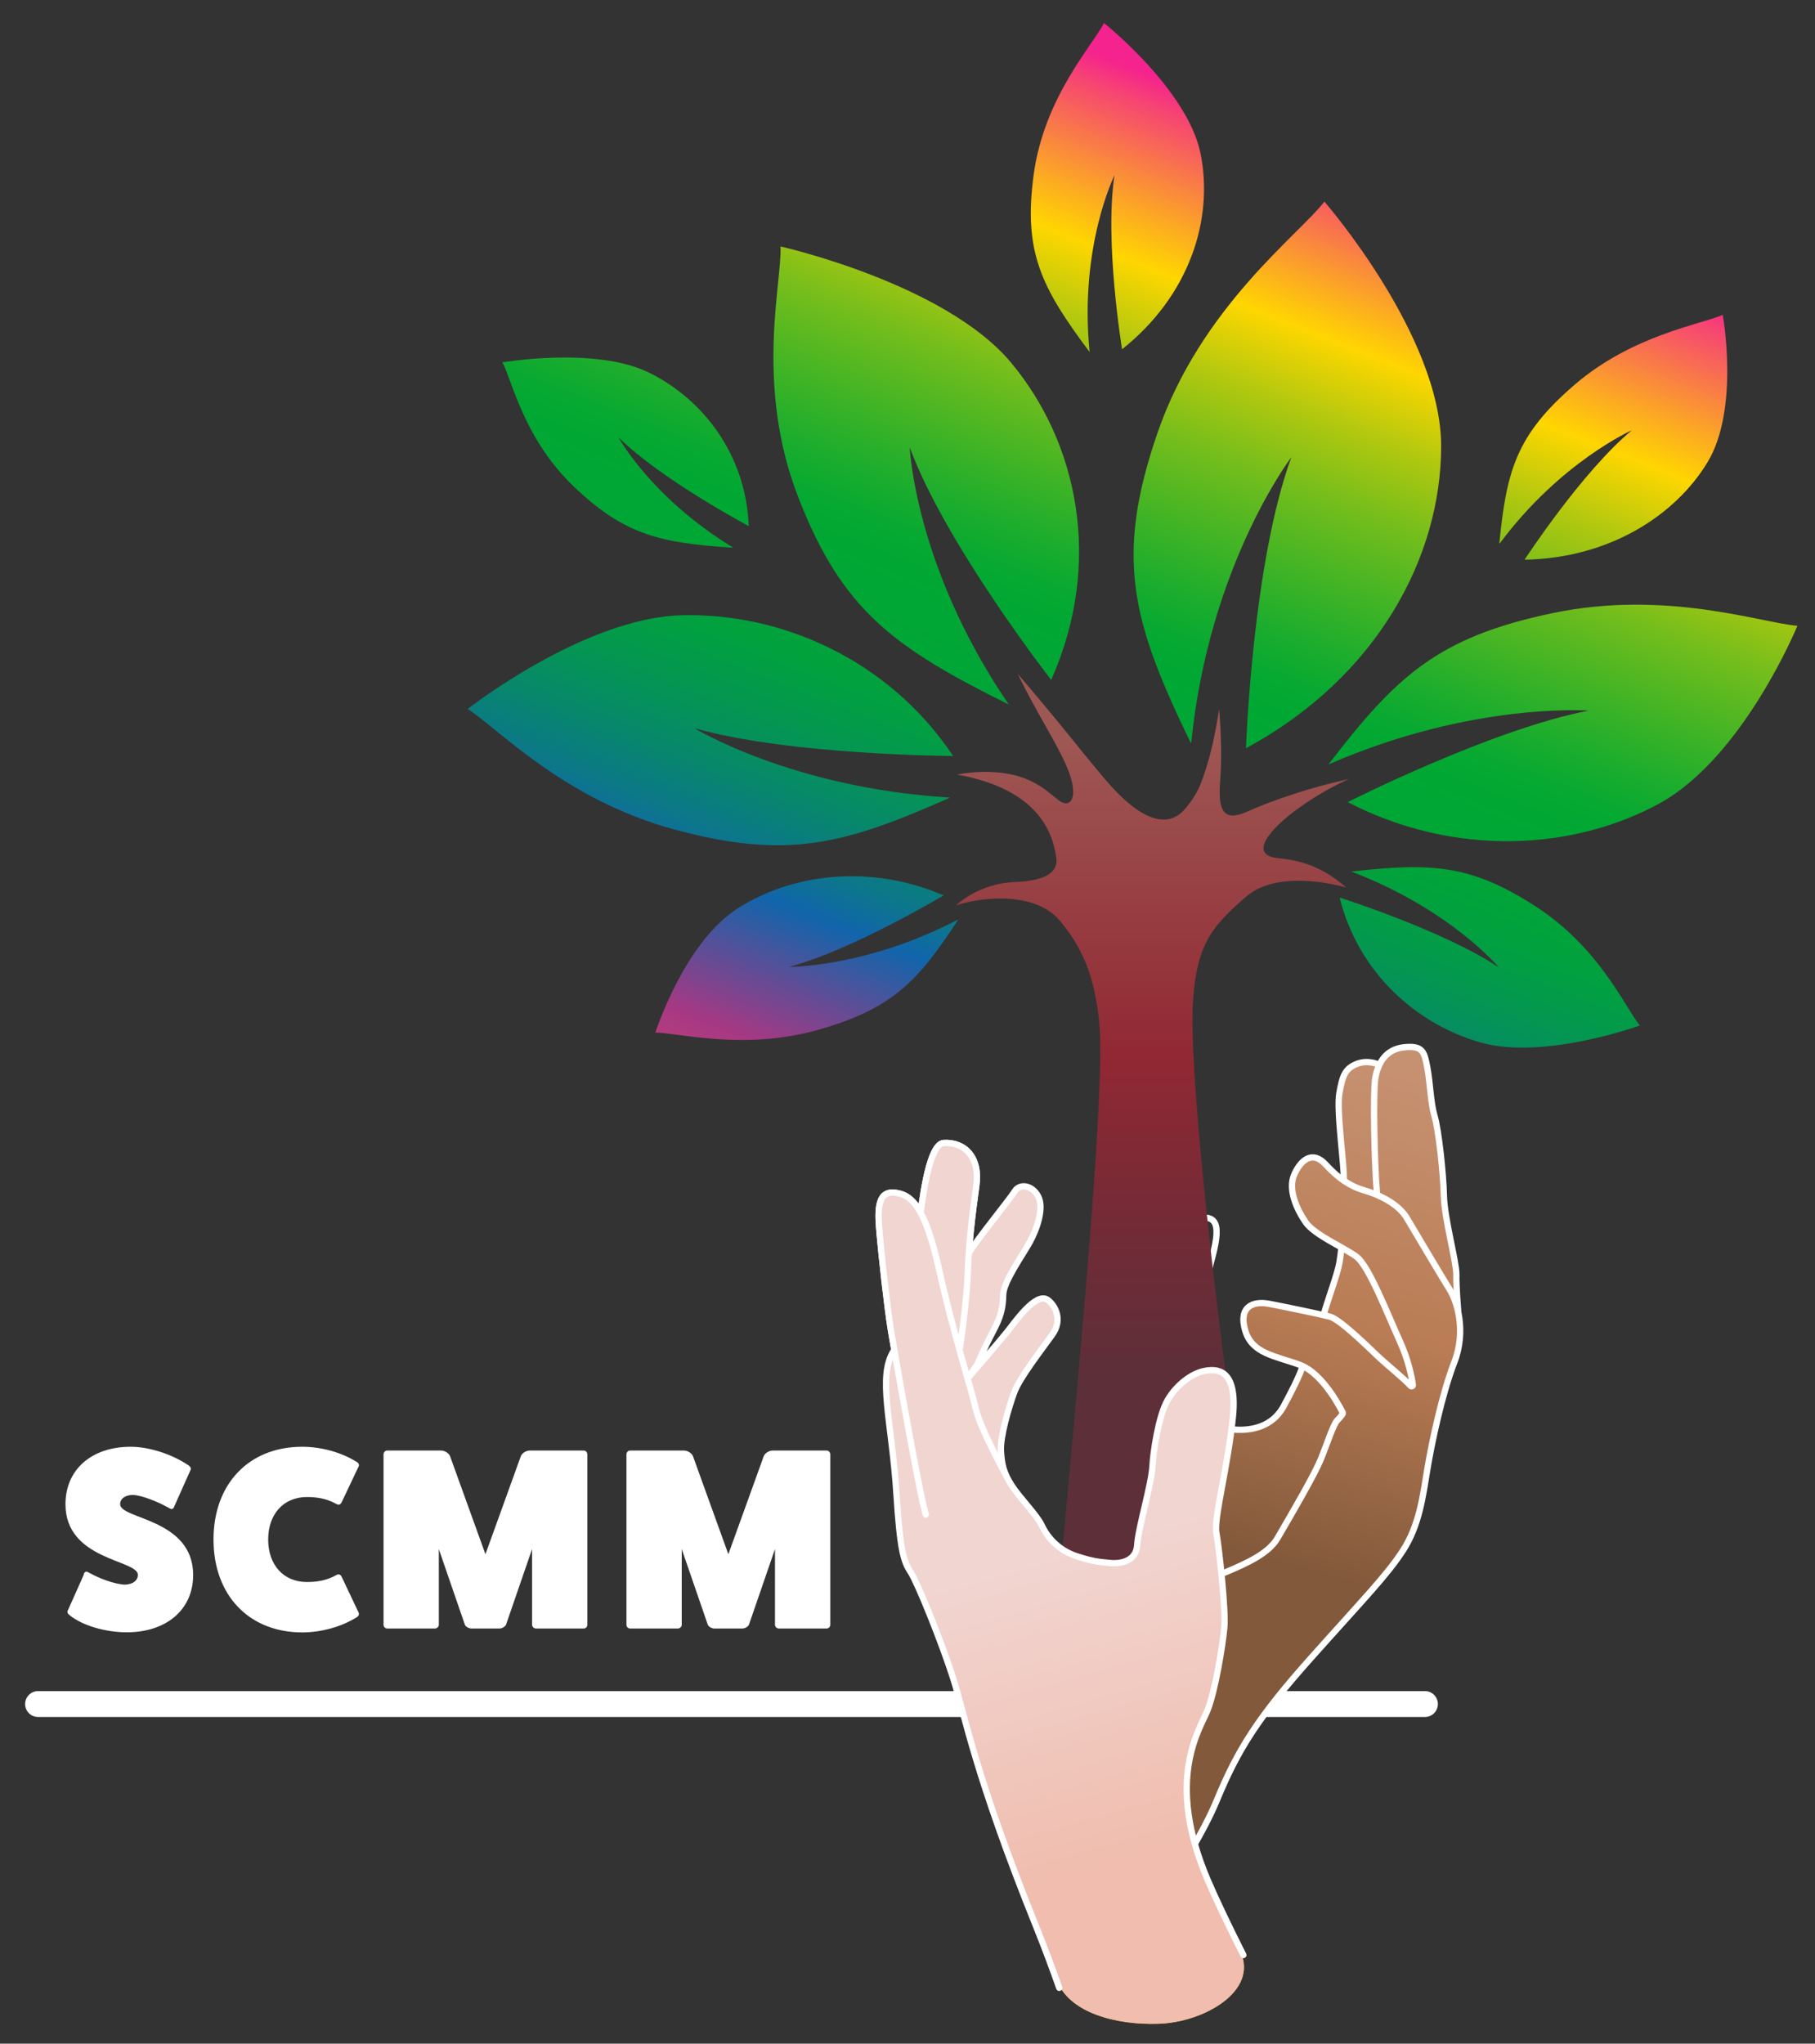 <?xml version="1.0" encoding="UTF-8"?>
<svg id="Laag_1" data-name="Laag 1" xmlns="http://www.w3.org/2000/svg" xmlns:xlink="http://www.w3.org/1999/xlink" viewBox="0 0 144.43 162.6">
  <rect x="0" y="0" width="144.43" height="162.6" fill="#333333" stroke="none"/>
  <defs>
    <style>
      .cls-1 {
        fill: url(#Huidskleur_21);
      }

      .cls-2 {
        fill: url(#Naamloos_verloop_39);
      }

      .cls-3 {
        fill: url(#Huidskleur_21-2);
      }

      .cls-4 {
        fill: url(#Huidskleur_21-4);
      }

      .cls-5 {
        fill: url(#Huidskleur_21-3);
      }

      .cls-6 {
        fill: url(#Naamloos_verloop_39-3);
      }

      .cls-7 {
        fill: url(#Naamloos_verloop_39-2);
      }

      .cls-8 {
        fill: url(#Naamloos_verloop_148-8);
      }

      .cls-9 {
        fill: url(#Naamloos_verloop_148-2);
      }

      .cls-10 {
        fill: url(#Naamloos_verloop_148-3);
      }

      .cls-11 {
        fill: url(#Naamloos_verloop_148-5);
      }

      .cls-12 {
        fill: url(#Naamloos_verloop_148-9);
      }

      .cls-13 {
        fill: url(#Naamloos_verloop_148-6);
      }

      .cls-14 {
        fill: url(#Naamloos_verloop_148-4);
      }

      .cls-15 {
        fill: url(#Naamloos_verloop_148-7);
      }

      .cls-16 {
        fill: url(#Huidskleur_2);
      }

      .cls-17, .cls-18, .cls-19 {
        stroke-linejoin: bevel;
      }

      .cls-17, .cls-18, .cls-19, .cls-20 {
        stroke: #fff;
        stroke-linecap: round;
      }

      .cls-17, .cls-18, .cls-20 {
        fill: none;
      }

      .cls-17, .cls-19, .cls-20 {
        stroke-width: .5px;
      }

      .cls-18 {
        stroke-width: .5px;
      }

      .cls-19 {
        fill: url(#Huidskleur_21-5);
      }

      .cls-21 {
        fill: url(#Huidskleur_2-3);
      }

      .cls-22 {
        fill: url(#Huidskleur_2-2);
      }

      .cls-23 {
        fill: #fff;
      }

      .cls-20 {
        stroke-miterlimit: 10;
      }

      .cls-24 {
        fill: url(#Naamloos_verloop_183);
      }

      .cls-25 {
        fill: url(#Naamloos_verloop_148);
      }
    </style>
    <linearGradient id="Huidskleur_21" data-name="Huidskleur 21" x1="109.1" y1="84.68" x2="98.34" y2="123.5" gradientUnits="userSpaceOnUse">
      <stop offset="0" stop-color="#c69171"/>
      <stop offset=".51" stop-color="#b97c54"/>
      <stop offset="1" stop-color="#82593b"/>
    </linearGradient>
    <linearGradient id="Huidskleur_21-2" data-name="Huidskleur 21" x1="115.18" y1="86.37" x2="104.42" y2="125.19" xlink:href="#Huidskleur_21"/>
    <linearGradient id="Huidskleur_21-3" data-name="Huidskleur 21" x1="111.07" y1="85.23" x2="100.31" y2="124.05" xlink:href="#Huidskleur_21"/>
    <linearGradient id="Huidskleur_21-4" data-name="Huidskleur 21" x1="115.13" y1="86.35" x2="104.37" y2="125.17" xlink:href="#Huidskleur_21"/>
    <linearGradient id="Huidskleur_21-5" data-name="Huidskleur 21" x1="108.46" y1="84.51" x2="97.71" y2="123.32" xlink:href="#Huidskleur_21"/>
    <linearGradient id="Naamloos_verloop_183" data-name="Naamloos verloop 183" x1="91.72" y1="58.63" x2="91.72" y2="109.62" gradientUnits="userSpaceOnUse">
      <stop offset="0" stop-color="#9e5854"/>
      <stop offset=".5" stop-color="#912833"/>
      <stop offset=".75" stop-color="#742b36"/>
      <stop offset="1" stop-color="#5d2f39"/>
    </linearGradient>
    <radialGradient id="Naamloos_verloop_39" data-name="Naamloos verloop 39" cx="91.48" cy="129.01" fx="91.48" fy="129.01" r="50.67" gradientUnits="userSpaceOnUse">
      <stop offset=".24" stop-color="#db6d4c"/>
      <stop offset=".32" stop-color="#e38439"/>
      <stop offset=".48" stop-color="#f2ab1a"/>
      <stop offset=".61" stop-color="#fbc407"/>
      <stop offset=".69" stop-color="#ffcd00"/>
      <stop offset="1" stop-color="#912833"/>
    </radialGradient>
    <radialGradient id="Naamloos_verloop_39-2" data-name="Naamloos verloop 39" cx="91.48" cy="129.01" fx="91.48" fy="129.01" r="50.67" xlink:href="#Naamloos_verloop_39"/>
    <radialGradient id="Naamloos_verloop_39-3" data-name="Naamloos verloop 39" cx="91.48" cy="129.01" fx="91.48" fy="129.01" r="50.67" xlink:href="#Naamloos_verloop_39"/>
    <linearGradient id="Huidskleur_2" data-name="Huidskleur 2" x1="93.49" y1="146.88" x2="79.74" y2="98.86" gradientUnits="userSpaceOnUse">
      <stop offset="0" stop-color="#f0bdae"/>
      <stop offset=".5" stop-color="#f1d5d1"/>
      <stop offset="1" stop-color="#f1d5d1"/>
    </linearGradient>
    <linearGradient id="Huidskleur_2-2" data-name="Huidskleur 2" x1="85.32" y1="149.22" x2="71.57" y2="101.2" xlink:href="#Huidskleur_2"/>
    <linearGradient id="Huidskleur_2-3" data-name="Huidskleur 2" x1="90.67" y1="147.69" x2="76.93" y2="99.66" xlink:href="#Huidskleur_2"/>
    <linearGradient id="Naamloos_verloop_148" data-name="Naamloos verloop 148" x1="41.81" y1="115.61" x2="85.94" y2="3.75" gradientUnits="userSpaceOnUse">
      <stop offset=".02" stop-color="#ff0f14"/>
      <stop offset=".02" stop-color="#ff1d11"/>
      <stop offset=".05" stop-color="#ff4b0a"/>
      <stop offset=".08" stop-color="#ff6d04"/>
      <stop offset=".1" stop-color="#ff8101"/>
      <stop offset=".12" stop-color="#ff8900"/>
      <stop offset=".2" stop-color="#e85261"/>
      <stop offset=".31" stop-color="#a63883"/>
      <stop offset=".4" stop-color="#1165ab"/>
      <stop offset=".43" stop-color="#0c778a"/>
      <stop offset=".47" stop-color="#07886a"/>
      <stop offset=".51" stop-color="#049652"/>
      <stop offset=".55" stop-color="#01a040"/>
      <stop offset=".59" stop-color="#00a636"/>
      <stop offset=".64" stop-color="#00a833"/>
      <stop offset=".66" stop-color="#07a931"/>
      <stop offset=".69" stop-color="#1dad2d"/>
      <stop offset=".73" stop-color="#41b425"/>
      <stop offset=".78" stop-color="#72bd1c"/>
      <stop offset=".83" stop-color="#b1c80f"/>
      <stop offset=".88" stop-color="#fdd600"/>
      <stop offset=".88" stop-color="gold"/>
      <stop offset=".91" stop-color="#fcad20"/>
      <stop offset=".98" stop-color="#f64671"/>
      <stop offset="1" stop-color="#f5238d"/>
    </linearGradient>
    <linearGradient id="Naamloos_verloop_148-2" data-name="Naamloos verloop 148" x1="68.33" y1="126.08" x2="112.46" y2="14.22" xlink:href="#Naamloos_verloop_148"/>
    <linearGradient id="Naamloos_verloop_148-3" data-name="Naamloos verloop 148" x1="92.66" y1="135.68" x2="136.79" y2="23.82" xlink:href="#Naamloos_verloop_148"/>
    <linearGradient id="Naamloos_verloop_148-4" data-name="Naamloos verloop 148" x1="89.71" y1="134.52" x2="133.85" y2="22.65" xlink:href="#Naamloos_verloop_148"/>
    <linearGradient id="Naamloos_verloop_148-5" data-name="Naamloos verloop 148" x1="94.86" y1="136.55" x2="138.99" y2="24.68" xlink:href="#Naamloos_verloop_148"/>
    <linearGradient id="Naamloos_verloop_148-6" data-name="Naamloos verloop 148" x1="21.3" y1="107.52" x2="65.43" y2="-4.34" xlink:href="#Naamloos_verloop_148"/>
    <linearGradient id="Naamloos_verloop_148-7" data-name="Naamloos verloop 148" x1="48.37" y1="118.2" x2="92.51" y2="6.34" xlink:href="#Naamloos_verloop_148"/>
    <linearGradient id="Naamloos_verloop_148-8" data-name="Naamloos verloop 148" x1="48.22" y1="118.14" x2="92.36" y2="6.28" xlink:href="#Naamloos_verloop_148"/>
    <linearGradient id="Naamloos_verloop_148-9" data-name="Naamloos verloop 148" x1="35.43" y1="113.1" x2="79.56" y2="1.23" xlink:href="#Naamloos_verloop_148"/>
  </defs>
  <path class="cls-23" d="M113.39,136.61H3.03c-.57,0-1.03-.46-1.03-1.03s.46-1.03,1.03-1.03h110.36c.57,0,1.03.46,1.03,1.03s-.46,1.03-1.03,1.03Z"/>
  <g>
    <path class="cls-23" d="M6.66,125.26c.06-.21.21-.27.37-.16.94.53,2.07.92,2.85.98.66,0,1.09-.31,1.09-.78,0-1.21-5.76-1.15-5.76-5.62,0-2.75,2.07-4.57,5.19-4.57,1.46,0,3.3.59,4.6,1.48.16.1.23.27.16.37l-1.29,2.89c-.06.21-.21.27-.37.16-1.01-.57-2.17-1.01-2.89-1.07-.64,0-1.05.29-1.05.74,0,1.21,5.81,1.13,5.81,5.64,0,2.73-2.11,4.55-5.27,4.55-1.72,0-3.53-.53-4.55-1.35-.16-.12-.23-.27-.16-.37l1.29-2.89Z"/>
    <path class="cls-23" d="M28.54,128.32c.06.14-.02.29-.18.37-1.19.74-2.79,1.19-4.31,1.19-4.23,0-7.06-2.95-7.06-7.39s2.83-7.38,7.06-7.38c1.52,0,3.12.45,4.31,1.19.16.08.25.23.18.37l-1.35,2.85c-.08.18-.23.25-.39.16-.76-.43-1.5-.57-2.38-.57-1.85,0-3.08,1.35-3.08,3.38s1.23,3.38,3.08,3.38c.88,0,1.62-.14,2.38-.57.16-.08.31-.02.39.16l1.35,2.85Z"/>
    <path class="cls-23" d="M46.45,115.41c.16,0,.29.14.29.31v13.56c0,.14-.12.29-.29.29h-3.8c-.16,0-.31-.14-.31-.29v-6.03l-2.07,6.01c-.06.16-.33.31-.51.31h-2.26c-.18,0-.45-.14-.51-.31l-2.07-6.01v6.03c0,.14-.14.29-.31.29h-3.8c-.16,0-.29-.14-.29-.29v-13.56c0-.16.12-.31.29-.31h4.29c.27,0,.57.18.7.41l2.83,7.84,2.83-7.84c.12-.23.43-.41.7-.41h4.29Z"/>
    <path class="cls-23" d="M65.78,115.41c.16,0,.29.14.29.31v13.56c0,.14-.12.29-.29.29h-3.8c-.16,0-.31-.14-.31-.29v-6.03l-2.07,6.01c-.06.16-.33.31-.51.31h-2.26c-.18,0-.45-.14-.51-.31l-2.07-6.01v6.03c0,.14-.14.29-.31.29h-3.8c-.16,0-.29-.14-.29-.29v-13.56c0-.16.12-.31.29-.31h4.29c.27,0,.57.18.7.41l2.83,7.84,2.83-7.84c.12-.23.43-.41.7-.41h4.29Z"/>
  </g>
  <g>
    <path class="cls-1" d="M86.16,138.4c-.03-2.16.74-7.73,4.96-10.33,4.22-2.61,9.18-3.36,10.54-5.69s2.95-5.07,3.45-6.29.99-2.78,1.31-3.09.45-.56.45-.56c0,0-1.48-3.13-3.44-3.85-1.96-.72-3.79-.88-4.34-2.72-.55-1.85.54-2.4,1.93-2.13s4.05.82,4.81,1.02,2.89,2.26,3.76,3.1c.73.7,2.12,1.8,2.66,2.41.07.07.19.02.18-.08-.09-.62-.34-1.95-1.05-3.51-.99-2.17-2.45-5.98-3.46-6.71s-3.33-1.72-4.02-2.72-1.45-2.6-.9-3.82,1.48-1.88,2.48-.79,1.94,1.74,3.08,2.07,2.71,1.05,3.39,2.2,2.85,4.8,3.41,5.69,1.35,3.25.37,5.78-1.8,6.41-2.15,8.53c-.35,2.12-.63,4.43-1.93,6.44s-3.16,3.89-7.35,8.59c-4.19,4.7-5.81,7.28-7.45,11.25s-5.22,8.73-6.57,12.02c-1.35,3.3-4.08,1.45-4.08,1.45l-3.8-11.93c2.52-3.64,1.07-6.61,1.62-9.65s.72-11.28,1.2-13.81,3.8-8.83,4.26-9.84,1.93-3.89,2.13-5.33c.28-1.96,1.49-6.96,1.69-7.56.33-1.01,4.19-2.11,2.84-1.61-.54.2-.41,2.83-.89,5.04s.59,6.55.59,7.32.47,3.05.65,3.62.83.71.83.71c0,0,3.36.91,4.79-1.73s1.48-3.15,1.48-3.15l.57-1.16,4.35,3-.14,7.25-10.09,12.82-12.16,7.75Z"/>
    <path class="cls-3" d="M106.73,99.2l3.21-1.19,3.3,9.03-.15,4.53-6.19-3.35-1.51-2.71-.05-.9c.33-1.2,1.12-3.28,1.26-4.17s.14-1.14.14-1.14v-.1Z"/>
    <path class="cls-5" d="M106.93,93.91c.08-1.01-.6-5.48-.35-6.92s.47-1.96,1.36-2.33,1.71.02,1.71.02c0,0,2.97,4.44,3.46,6.61s-2.72,6.36-2.72,6.36l-3.85-1.85.39-1.9Z"/>
    <path class="cls-4" d="M109.58,95.03c-.22-2.41-.33-8.31-.13-9.32s.73-2.21,2.25-2.38,1.64.34,1.88,1.61.25,2.76.58,3.88.7,4.58.74,6.35,1.01,5.28.99,6.23.14,2.84.14,2.84l-6.46-9.21Z"/>
  </g>
  <g>
    <path class="cls-17" d="M80.68,146.2c2.52-3.64,2.82-8.09,3.37-11.13s.72-11.28,1.2-13.81,3.8-8.83,4.26-9.84,1.93-3.89,2.13-5.33c.28-1.96,1.49-6.96,1.69-7.56.33-1.01,1.45-1.95,2.84-1.61s.16,3.27-.31,5.48c-.47,2.21.01,6.11.02,6.88s.47,3.05.65,3.62.83.71.83.71c0,0,3.36.91,4.79-1.73s1.48-3.15,1.48-3.15"/>
    <path class="cls-17" d="M86.16,138.4c-.03-2.16.74-7.73,4.96-10.33,4.22-2.61,9.18-3.36,10.54-5.69s2.95-5.07,3.45-6.29.99-2.78,1.31-3.09.45-.56.45-.56c0,0-1.48-3.13-3.44-3.85-1.96-.72-3.79-.88-4.34-2.72-.55-1.85.54-2.4,1.93-2.13s4.05.82,4.81,1.02,2.89,2.26,3.76,3.1c.73.7,2.12,1.8,2.66,2.41.07.07.19.02.18-.08-.09-.62-.34-1.95-1.05-3.51-.99-2.17-2.45-5.98-3.46-6.71s-3.33-1.72-4.02-2.72-1.45-2.6-.9-3.82,1.48-1.88,2.48-.79,1.94,1.74,3.08,2.07,2.71,1.05,3.39,2.2,2.85,4.8,3.41,5.69,1.35,3.25.37,5.78-1.8,6.41-2.15,8.53c-.35,2.12-.63,4.43-1.93,6.44s-3.16,3.89-7.35,8.59c-4.19,4.7-5.81,7.28-7.45,11.25-.53,1.29-1.26,2.65-2.06,4.02"/>
    <path class="cls-17" d="M105.33,104.61c.33-1.2,1.12-3.28,1.26-4.17s.14-1.14.14-1.14"/>
    <path class="cls-19" d="M106.93,93.91c.08-1.01-.6-5.48-.35-6.92s.47-1.96,1.36-2.33,1.71.02,1.71.02"/>
    <path class="cls-17" d="M109.58,95.03c-.22-2.41-.33-8.31-.13-9.32s.73-2.21,2.25-2.38,1.64.34,1.88,1.61.25,2.76.58,3.88.7,4.58.74,6.35,1.01,5.28.99,6.23.14,2.84.14,2.84"/>
  </g>
  <path class="cls-24" d="M97.83,111.19c-1.85,1.41-4.47,12.1-5.4,14.43-1.05-2.42-6.08.07-7.97-1.25.7-8.57,3.65-37.38,3-43.15-.33-2.94-.97-5.4-3.1-7.94-2.28-2.72-7.28-1.64-8.3-1.23,0,0,1.76-1.76,4.68-1.87,2.4-.09,3.47-.75,3.32-1.9-.3-2.19-1.57-5.51-7.89-6.65,0,0,3.51-.79,6.13.65.88.48.93.6,1.97,1.41.88.68,1.69-.18.62-2.69-.84-1.97-2.4-4.27-3.9-7.38,0,0,1.38,1.6,3.14,3.74s2.13,2.66,3.72,4.54c1.35,1.6,4.45,4.93,6.52,2.38.86-1.06,1.15-1.64,1.73-3.56s.91-4.29.91-4.29c0,0,.3,3,.09,5.64-.2,2.41.23,3.37,2.16,2.5s5.09-1.95,8.07-2.58c0,0-1.78.73-3.91,2.25-2.61,1.86-3.97,3.78-1.78,4.03,1.15.13,3.22.33,5.49,2.35,0,0-5.28-1.62-7.98.73s-3.89,3.75-4.21,8.19c-.39,5.28,1.65,22.82,2.85,31.64Z"/>
  <path class="cls-2" d="M98.71,155.31c-1.22-2.72-1.84-3.96-2.6-5.73-3.41-7.95-.65-11.94-.02-13.47s1.24-5.27,1.35-6.64-.43-6.42-.64-7.52.93-5.3,1.32-9.22c.39-3.92-1.34-3.82-2.28-3.64s-2.2,1.07-2.93,2.34-1.14,4.19-1.19,5.19c-.08,1.55-1.13,4.86-1.22,6.33s-1.71,1.48-2.21,1.41-1.07-.03-2.63-.54-2.39-1.66-2.76-2.46-1.77-2.2-2.39-3.17-.8-1.63-.85-2.76.64-3.48,1.06-4.64,2.12-3.33,3.02-4.58.17-2.41-.38-2.79c-.91-.62-2.57,1.78-3.19,2.54s-3.09,3.63-3.09,3.63l.68-.99s.63-1.46,1.27-2.66.79-1.89.81-2.92,1.56-3.16,2.12-4.19,1.16-2.71.66-3.64-1.49-1.01-1.86-.4-3,3.82-3.7,4.98l-5.92,7.69c-1.34,2.09-.15,5.63.21,11.47.27,4.36.55,5.29,1.11,6.14s2.44,5.49,3.38,8.41c.94,2.92,1.72,7.68,6.61,19.78.59,1.46,1.13,2.84,1.6,4.18.96,2.77,4.88,3.69,8.14,3.58,3.64-.12,7.93-2.6,6.53-5.71Z"/>
  <g>
    <path class="cls-7" d="M73.21,120.24c-.13-1.54-2-12.49-2.31-14.38s-.76-6.07-.9-7.67-.29-3.41,1.13-3.3,2.49,1.15,3.6,6.13c1.11,4.98,2.57,9.52,2.92,11.07s2.32,5.13,2.32,5.13"/>
    <path class="cls-6" d="M73.29,96.26c-.02.42.5-5.24,1.8-5.32,1.65-.1,2.92,1.12,2.6,3.4s-.63,4.93-.68,6.95-.61,5.9-.61,5.9"/>
  </g>
  <g>
    <path class="cls-18" d="M73.67,120.51c-.5-1.62-2.46-12.76-2.77-14.65s-.76-6.07-.9-7.67-.29-3.41,1.13-3.3,2.49,1.15,3.6,6.13c1.11,4.98,2.57,9.52,2.92,11.07s2.32,5.13,2.32,5.13"/>
    <path class="cls-18" d="M73.29,96.26c-.02.42.5-5.24,1.8-5.32,1.65-.1,2.92,1.12,2.6,3.4s-.63,4.93-.68,6.95-.61,5.9-.61,5.9"/>
  </g>
  <path class="cls-16" d="M98.71,155.31c-1.22-2.72-1.84-3.96-2.6-5.73-3.41-7.95-.65-11.94-.02-13.47s1.24-5.27,1.35-6.64-.43-6.42-.64-7.52.93-5.3,1.32-9.22c.39-3.92-1.34-3.82-2.28-3.64s-2.2,1.07-2.93,2.34-1.14,4.19-1.19,5.19c-.08,1.55-1.13,4.86-1.22,6.33s-1.71,1.48-2.21,1.41-1.07-.03-2.63-.54-2.39-1.66-2.76-2.46-1.77-2.2-2.39-3.17-.8-1.63-.85-2.76.64-3.48,1.06-4.64,2.12-3.33,3.02-4.58.17-2.41-.38-2.79c-.91-.62-2.57,1.78-3.19,2.54s-3.09,3.63-3.09,3.63l.68-.99s.63-1.46,1.27-2.66.79-1.89.81-2.92,1.56-3.16,2.12-4.19,1.16-2.71.66-3.64-1.49-1.01-1.86-.4-3,3.82-3.7,4.98l-5.92,7.69c-1.34,2.09-.15,5.63.21,11.47.27,4.36.55,5.29,1.11,6.14s2.44,5.49,3.38,8.41c.94,2.92,1.72,7.68,6.61,19.78.59,1.46,1.13,2.84,1.6,4.18.96,2.77,4.88,3.69,8.14,3.58,3.64-.12,7.93-2.6,6.53-5.71Z"/>
  <path class="cls-20" d="M84.29,158.16c-.55-1.56-1.16-3.19-1.85-4.91-4.89-12.11-5.67-16.87-6.61-19.78-.94-2.92-2.82-7.56-3.38-8.41s-.83-1.78-1.11-6.14c-.37-5.84-1.55-9.38-.21-11.47l5.92-7.69c.7-1.16,3.33-4.37,3.7-4.98s1.36-.53,1.86.4-.1,2.62-.66,3.64-2.1,3.16-2.12,4.19-.17,1.72-.81,2.92-1.27,2.66-1.27,2.66l-.68.99s2.48-2.86,3.09-3.63,2.27-3.16,3.19-2.54c.56.38,1.28,1.54.38,2.79s-2.59,3.42-3.02,4.58-1.12,3.51-1.06,4.64.23,1.79.85,2.76,2.02,2.37,2.39,3.17,1.2,1.94,2.76,2.46,2.13.47,2.63.54,2.11.07,2.21-1.41,1.14-4.79,1.22-6.33c.05-1,.46-3.91,1.19-5.19s1.99-2.16,2.93-2.34,2.67-.27,2.28,3.64c-.39,3.92-1.53,8.12-1.32,9.22s.76,6.14.64,7.52-.73,5.12-1.35,6.64-3.38,5.51.02,13.47c.68,1.59,1.67,3.65,2.84,5.98"/>
  <g>
    <path class="cls-22" d="M73.21,120.24c-.13-1.54-2-12.49-2.31-14.38s-.76-6.07-.9-7.67-.29-3.41,1.13-3.3,2.49,1.15,3.6,6.13c1.11,4.98,2.57,9.52,2.92,11.07s2.32,5.13,2.32,5.13"/>
    <path class="cls-21" d="M73.29,96.26c-.02.42.5-5.24,1.8-5.32,1.65-.1,2.92,1.12,2.6,3.4s-.63,4.93-.68,6.95-.61,5.9-.61,5.9"/>
  </g>
  <g>
    <path class="cls-18" d="M73.67,120.51c-.5-1.62-2.46-12.76-2.77-14.65s-.76-6.07-.9-7.67-.29-3.41,1.13-3.3,2.49,1.15,3.6,6.13c1.11,4.98,2.57,9.52,2.92,11.07s2.32,5.13,2.32,5.13"/>
    <path class="cls-18" d="M73.29,96.26c-.02.42.5-5.24,1.8-5.32,1.65-.1,2.92,1.12,2.6,3.4s-.63,4.93-.68,6.95-.61,5.9-.61,5.9"/>
  </g>
  <path class="cls-25" d="M80.26,56.05c-9.13-4.54-13.23-7.47-16.72-16.44-3.5-8.97-1.3-17.12-1.43-20,0,0,13.09,2.93,18.36,9.26,5.27,6.33,7.35,15.84,3.18,25.23,0,0-8.44-10.84-11.26-18.51,0,0,.41,9.49,7.83,20.38l.04.09Z"/>
  <path class="cls-9" d="M94.77,59.14c-4.67-9.62-6.11-14.72-2.65-24.73,3.46-10.01,11.29-15.77,13.27-18.37,0,0,9.29,10.66,9.29,19.46,0,8.79-5.08,18.39-15.53,24.03,0,0,.51-14.7,3.61-23.15,0,0-6.53,8.55-7.96,22.66l-.03.1Z"/>
  <path class="cls-10" d="M105.72,60.81c5.42-7.05,8.71-10.11,17.79-12.02,9.07-1.91,16.72.79,19.52,1,0,0-4.3,10.49-11.01,14.15-6.71,3.66-16.15,4.34-24.78-.12,0,0,11.44-5.79,19.17-7.28,0,0-9.23-.7-20.6,4.24l-.09.03Z"/>
  <path class="cls-14" d="M119.31,43.25c.57-5.83,1.37-8.66,5.98-12.63,4.61-3.97,10.08-4.81,11.8-5.57,0,0,1.36,7.49-1.22,11.74s-7.85,7.63-14.55,7.74c0,0,4.56-6.99,8.54-10.3,0,0-5.66,2.5-10.49,8.97l-.04.04Z"/>
  <path class="cls-11" d="M107.55,69.34c6.29-.7,9.45-.58,14.61,2.75,5.16,3.33,7.17,8.1,8.33,9.5,0,0-7.65,2.79-12.69,1.35s-9.7-5.5-11.2-11.53c0,0,8.34,2.66,12.67,5.56,0,0-3.82-4.59-11.67-7.6l-.06-.03Z"/>
  <path class="cls-13" d="M58.33,43.58c-5.8-.38-8.62-1.01-12.64-4.84s-4.93-8.46-5.71-9.91c0,0,7.42-1.28,11.69.83s7.7,6.52,7.91,12.2c0,0-7.01-3.74-10.36-7.06,0,0,2.57,4.76,9.07,8.74l.04.04Z"/>
  <path class="cls-15" d="M86.7,28c-3.85-5.14-5.28-7.97-4.44-14.14.85-6.17,4.74-10.32,5.59-12.03,0,0,6.66,5.29,7.69,10.41s-.81,11.22-6.25,15.55c0,0-1.42-8.62-.6-13.85,0,0-2.81,5.63-1.99,13.99v.06Z"/>
  <path class="cls-8" d="M76.26,73.16c-3.21,4.91-5.23,7.09-11.13,8.77-5.9,1.68-11.11.24-12.98.23,0,0,2.28-7.14,6.53-9.87,4.25-2.73,10.46-3.61,16.41-1.05,0,0-7.26,4.35-12.3,5.69,0,0,6.15.04,13.41-3.75l.06-.02Z"/>
  <path class="cls-12" d="M75.6,63.46c-8.43,3.74-12.92,4.95-21.85,2.56s-14.2-8.17-16.54-9.61c0,0,9.26-7.26,17.05-7.46s16.39,3.43,21.59,11.2c0,0-13.03-.06-20.58-2.21,0,0,7.7,4.74,20.23,5.51l.09.02Z"/>
</svg>